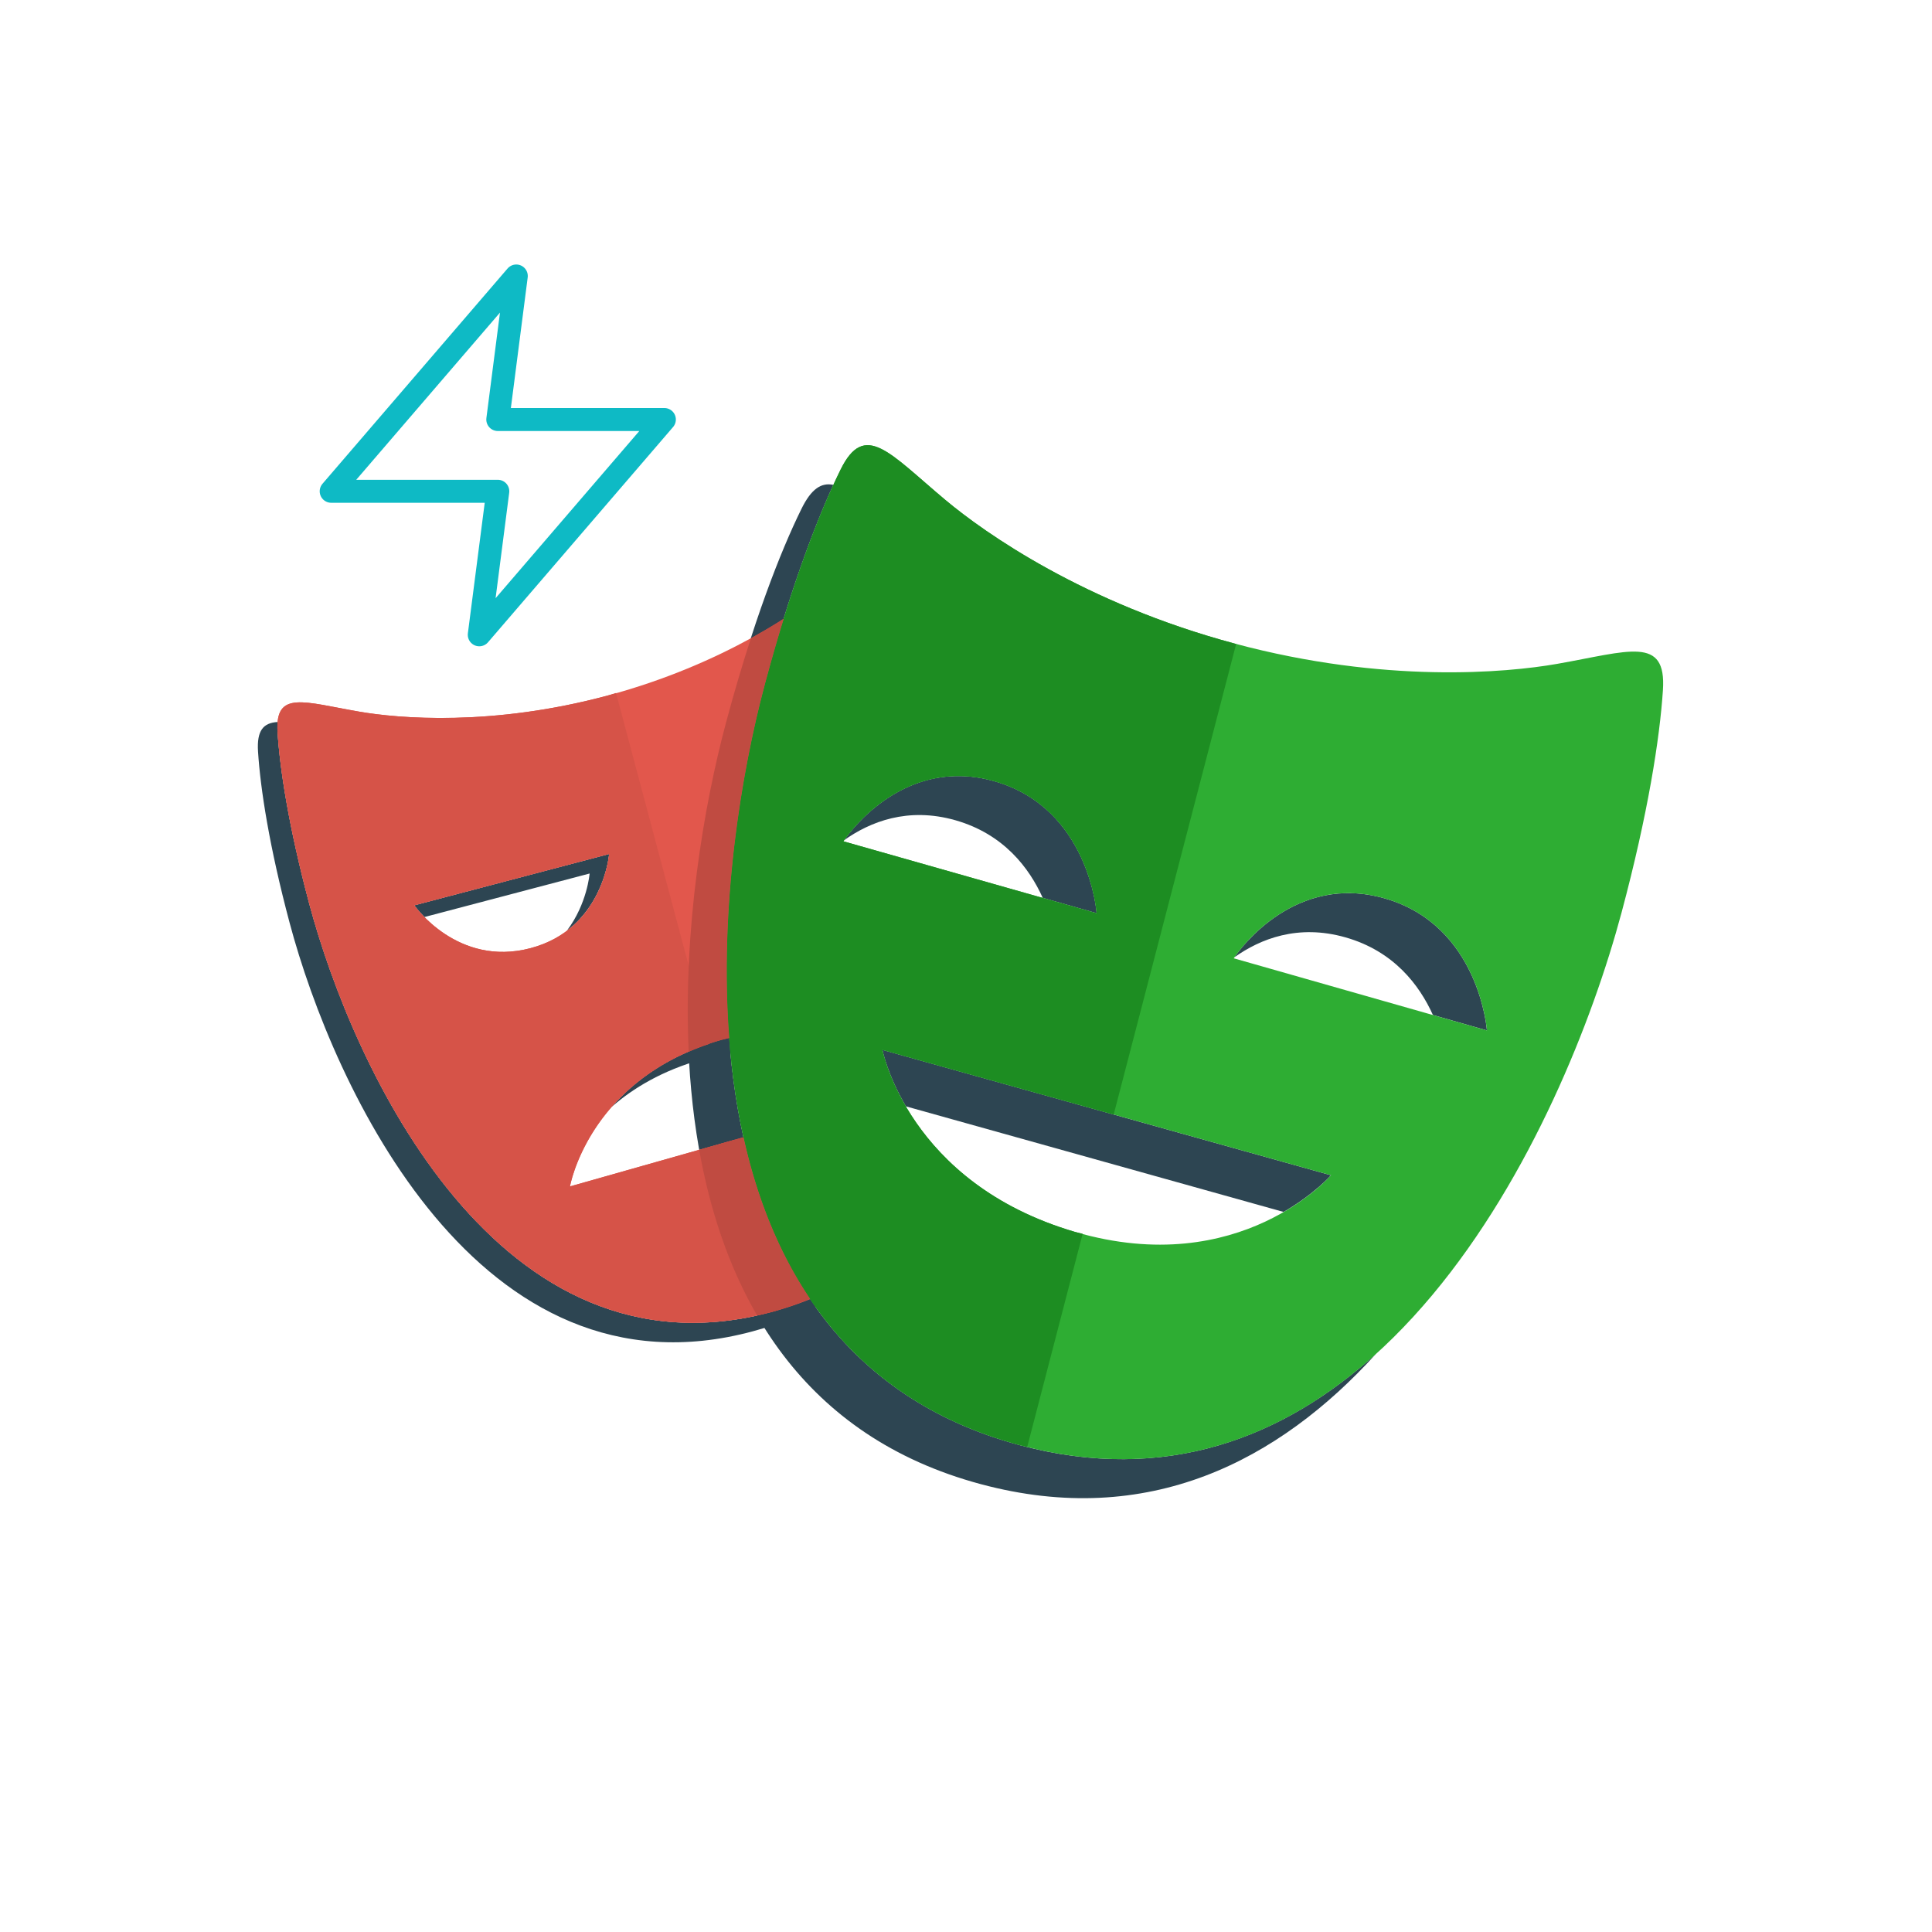 <svg width="70" height="70" viewBox="0 0 70 70" fill="none" xmlns="http://www.w3.org/2000/svg">
<path d="M26.125 37.68C24.225 38.219 22.978 39.165 22.156 40.11C22.943 39.421 23.997 38.79 25.419 38.387C26.873 37.974 28.113 37.977 29.138 38.175V37.374C28.264 37.294 27.261 37.358 26.125 37.68ZM22.07 30.942L15.011 32.802C15.011 32.802 15.139 32.983 15.378 33.226L21.363 31.649C21.363 31.649 21.278 32.742 20.541 33.719C21.934 32.665 22.07 30.942 22.07 30.942ZM27.978 47.531C18.045 50.207 12.789 38.695 11.198 32.72C10.463 29.962 10.142 27.873 10.056 26.525C10.047 26.385 10.051 26.267 10.061 26.159C9.546 26.19 9.299 26.457 9.349 27.232C9.435 28.579 9.756 30.668 10.491 33.427C12.082 39.401 17.338 50.913 27.271 48.237C29.434 47.655 31.058 46.594 32.277 45.24C31.154 46.255 29.747 47.054 27.978 47.531ZM29.845 23.896V24.604H33.741C33.661 24.353 33.581 24.128 33.501 23.896H29.845Z" fill="#2D4552"/>
<path d="M34.612 29.718C36.364 30.216 37.291 31.445 37.781 32.532L39.735 33.087C39.735 33.087 39.468 29.282 36.027 28.304C32.807 27.389 30.826 30.093 30.584 30.443C31.521 29.776 32.889 29.229 34.612 29.718ZM50.165 32.549C46.942 31.63 44.961 34.34 44.724 34.685C45.661 34.018 47.028 33.472 48.751 33.963C50.501 34.462 51.426 35.688 51.918 36.776L53.874 37.334C53.874 37.334 53.604 33.528 50.165 32.549ZM48.224 42.582L31.971 38.038C31.971 38.038 32.147 38.93 32.822 40.085L46.506 43.911C47.633 43.259 48.224 42.582 48.224 42.582ZM36.955 52.362C24.086 48.912 25.642 32.515 27.724 24.745C28.582 21.543 29.463 19.163 30.194 17.567C29.758 17.477 29.397 17.707 29.04 18.433C28.264 20.007 27.271 22.57 26.311 26.159C24.229 33.928 22.673 50.325 35.542 53.775C41.607 55.4 46.333 52.931 49.855 49.052C46.512 52.08 42.243 53.778 36.955 52.362Z" fill="#2D4552"/>
<path d="M29.845 43.689V40.38L20.651 42.987C20.651 42.987 21.331 39.04 26.125 37.68C27.58 37.268 28.82 37.27 29.845 37.468V23.897H34.448C33.947 22.348 33.462 21.155 33.055 20.327C32.381 18.956 31.691 19.865 30.123 21.176C29.019 22.098 26.228 24.066 22.029 25.198C17.829 26.33 14.434 26.03 13.017 25.785C11.009 25.438 9.959 24.997 10.057 26.525C10.143 27.872 10.463 29.961 11.199 32.72C12.789 38.694 18.045 50.206 27.979 47.531C30.574 46.832 32.405 45.45 33.675 43.688H29.845V43.689ZM15.01 32.802L22.07 30.942C22.07 30.942 21.864 33.658 19.217 34.355C16.57 35.052 15.01 32.802 15.01 32.802Z" fill="#E2574C"/>
<path d="M56.413 24.054C54.578 24.375 50.176 24.776 44.735 23.318C39.293 21.86 35.682 19.311 34.252 18.113C32.224 16.415 31.332 15.234 30.454 17.02C29.678 18.595 28.685 21.158 27.724 24.746C25.643 32.516 24.087 48.912 36.956 52.362C49.821 55.81 56.671 40.831 58.753 33.061C59.713 29.473 60.135 26.757 60.251 25.005C60.383 23.021 59.02 23.597 56.413 24.054ZM30.558 30.482C30.558 30.482 32.586 27.328 36.026 28.305C39.468 29.283 39.734 33.088 39.734 33.088L30.558 30.482ZM38.955 44.636C32.905 42.864 31.971 38.039 31.971 38.039L48.224 42.583C48.224 42.582 44.943 46.386 38.955 44.636ZM44.701 34.721C44.701 34.721 46.726 31.569 50.165 32.55C53.604 33.529 53.874 37.334 53.874 37.334L44.701 34.721Z" fill="#2EAD33"/>
<path d="M26.632 41.291L20.651 42.986C20.651 42.986 21.301 39.285 25.707 37.818L22.32 25.108L22.028 25.197C17.828 26.33 14.433 26.029 13.017 25.784C11.008 25.438 9.958 24.997 10.056 26.524C10.142 27.872 10.463 29.96 11.198 32.719C12.788 38.694 18.045 50.206 27.978 47.53L28.271 47.438L26.632 41.291ZM15.01 32.801L22.07 30.941C22.07 30.941 21.864 33.657 19.217 34.355C16.57 35.052 15.01 32.801 15.01 32.801Z" fill="#D65348"/>
<path d="M39.227 44.702L38.954 44.636C32.904 42.864 31.971 38.039 31.971 38.039L40.351 40.382L44.788 23.332L44.735 23.318C39.292 21.86 35.682 19.311 34.251 18.113C32.223 16.415 31.331 15.234 30.453 17.02C29.678 18.595 28.685 21.158 27.724 24.746C25.643 32.516 24.087 48.912 36.956 52.362L37.219 52.422L39.227 44.702ZM30.558 30.482C30.558 30.482 32.586 27.328 36.026 28.305C39.468 29.283 39.734 33.088 39.734 33.088L30.558 30.482Z" fill="#1D8D22"/>
<path d="M26.937 41.205L25.333 41.66C25.712 43.796 26.38 45.846 27.428 47.657C27.611 47.616 27.792 47.582 27.977 47.531C28.465 47.4 28.916 47.237 29.351 47.059C28.18 45.321 27.405 43.319 26.937 41.205ZM26.311 26.16C25.486 29.236 24.749 33.663 24.952 38.105C25.315 37.947 25.699 37.8 26.125 37.679L26.422 37.613C26.06 32.869 26.843 28.035 27.724 24.746C27.948 23.914 28.172 23.14 28.395 22.418C28.035 22.647 27.648 22.882 27.207 23.123C26.909 24.042 26.609 25.045 26.311 26.16Z" fill="#C04B41"/>
<path fill-rule="evenodd" clip-rule="evenodd" d="M18.706 10L12 17.8H18.036L17.365 23L24.071 15.2H18.036L18.706 10Z" stroke="#0EBAC5" stroke-width="0.833" stroke-linecap="round" stroke-linejoin="round"/>
</svg>
